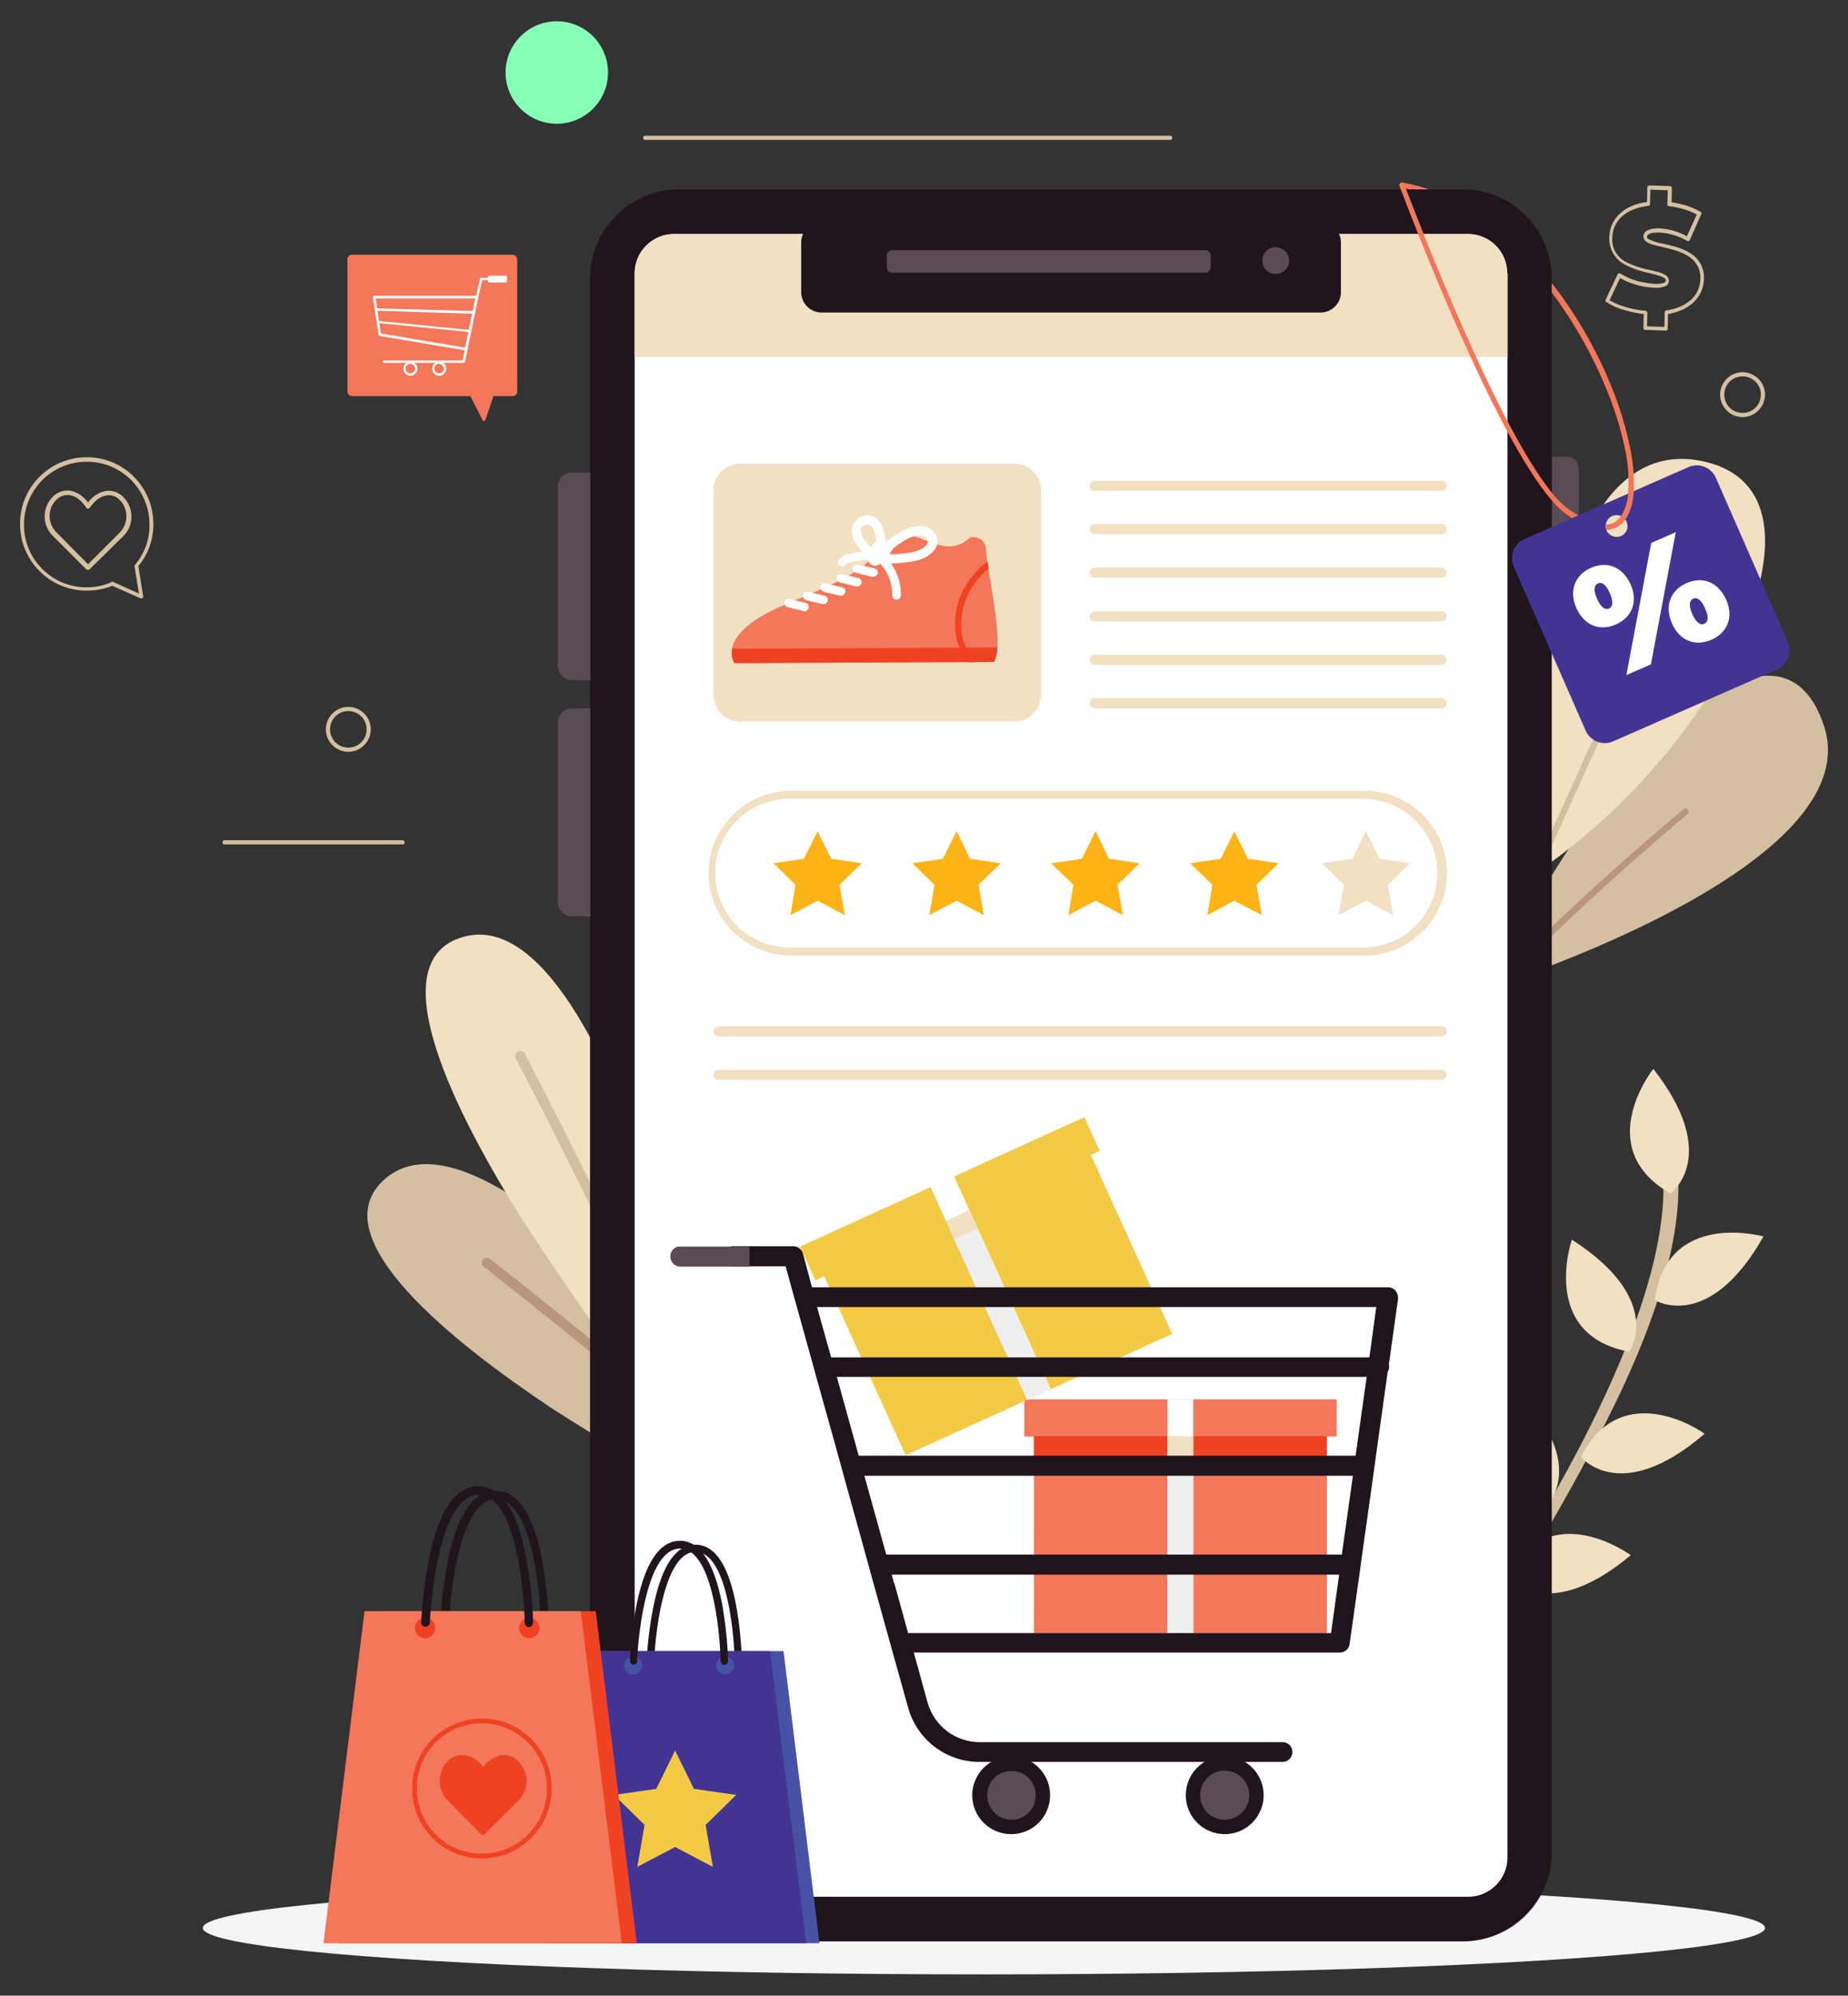 <svg xmlns="http://www.w3.org/2000/svg" xmlns:xlink="http://www.w3.org/1999/xlink" id="Layer_1" x="0px" y="0px" viewBox="0 0 617 666" style="enable-background:new 0 0 617 666;" xml:space="preserve"><rect x="0" y="0" width="617" height="666" fill="#333333" stroke="none"/><style type="text/css">	.st0{fill:#F3F5F7;}	.st1{fill:#D4BFA0;}	.st2{fill:#BA967E;}	.st3{fill:#F1E0C2;}	.st4{fill:#20151D;}	.st5{fill:#5A4C55;}	.st6{fill:#FFFFFF;}	.st7{fill:#F3775A;}	.st8{fill:#EF4223;}	.st9{fill:#F0EFEF;}	.st10{fill:#F3CA45;}	.st11{opacity:0.68;fill:#F3CA45;enable-background:new    ;}	.st12{fill:#FCB316;}	.st13{fill:#433494;}	.st14{fill:#4653A4;}	.st15{fill:#85FFB6;}</style><g>	<g id="Layer_1_00000018957061218231176900000005146293742520525193_">		<ellipse class="st0" cx="328.5" cy="643.4" rx="260.8" ry="15.5"></ellipse>		<path class="st1" d="M127.7,394.2c21-20.3,63.9,18.1,88.9,44.4c11.5,12,19.1,21.5,19.1,21.5c3.8,3.7,7.1,7,9.9,10   c1.5,1.6,2.9,3.2,4,4.6l-35.2,13.9c-11-6.6-22.8-13.8-30.6-18.9C151,447.8,107.8,413.4,127.7,394.2z"></path>		<path class="st2" d="M161.2,420.4c0.6-0.7,1.6-0.9,2.4-0.3c2.3,1.8,47.8,37.4,72.6,59.9l-3.5,1.4c-25.2-22.7-70.6-58.2-71.1-58.6   C160.8,422.2,160.6,421.1,161.2,420.4C161.2,420.4,161.2,420.4,161.2,420.4z"></path>		<path class="st3" d="M224.3,417.8c2,4.9,3.6,9.3,4.9,13.2c1,3,1.8,5.7,2.3,8l-27.8,11c-8.9-12.6-23-32.9-30.5-44.9   c-20.9-33.5-46-82.8-19.9-92c27.5-9.8,50.7,43,62.6,77.2C221.2,406,224.3,417.8,224.3,417.8z"></path>		<path class="st1" d="M216.5,445c-11.5-28.9-43.9-91.2-44.3-91.8c-0.4-0.8-0.1-1.9,0.7-2.3s1.9-0.1,2.3,0.7l0,0   c1.5,2.8,33,63.3,44.4,92.2L216.5,445z"></path>		<path class="st1" d="M500.1,328.6c0,0,124.2-39.6,108.9-86.3C592.1,190.8,522.6,268.6,500.1,328.6z"></path>		<path class="st2" d="M487.7,340.7c28-32.2,73.8-70.2,74.3-70.6c0.4-0.4,1.1-0.3,1.5,0.1c0.4,0.4,0.3,1.1-0.1,1.5   c-0.6,0.5-46.6,38.8-74.4,70.8L487.7,340.7z"></path>		<path class="st3" d="M511.7,292c0,0-3.6-152.2,57.6-137.9C616.2,165,574,250.9,511.7,292z"></path>		<path class="st1" d="M486.7,346.8c23.7-53.1,63-139.1,63.4-140.1c0.2-0.5,0.8-0.7,1.4-0.5c0.5,0.2,0.7,0.8,0.5,1.4   c-0.5,1-40.3,88.3-63.9,141.3L486.7,346.8z"></path>		<path class="st1" d="M476.4,573c25.7-35.9,49.9-77.7,63.3-105.5c17.5-36.3,23.9-65.1,19.2-85.6c-0.3-1.4-1.7-2.2-3-1.9   c-1.4,0.3-2.2,1.7-1.9,3c8.3,35.9-20.6,103.5-83.8,189.9L476.4,573z"></path>		<path class="st3" d="M552.5,433.9c0,0,18,11.1,36.3-21.3C588.8,412.7,556.5,403.5,552.5,433.9z"></path>		<path class="st3" d="M544,451.1c0,0,12.1-17.3-19.2-37.4C524.8,413.7,513.8,445.5,544,451.1z"></path>		<path class="st3" d="M557.7,398.3c0,0,17.2-12.3-5.7-41.6C552,356.7,531.1,383,557.7,398.3z"></path>		<path class="st3" d="M527.8,486.2c0,0,13.2,16.5,41.3-7.7C569.2,478.4,541.8,458.9,527.8,486.2z"></path>		<path class="st3" d="M516.5,502.4c0,0,14.9-15-12.5-40.1C504,462.2,487.7,491.6,516.5,502.4z"></path>		<path class="st3" d="M503.1,526c0,0,12.9,16.8,41.4-7C544.5,519.1,517.6,499,503.1,526z"></path>		<path class="st3" d="M492.8,544.3c0,0-20.9-3.3-13.5-39.8C479.2,504.5,509.7,518.7,492.8,544.3z"></path>		<path class="st4" d="M518.1,93v525.1c0,16.5-13.3,29.8-29.8,29.8H226.8c-16.5,0-29.8-13.3-29.8-29.7c0,0,0,0,0-0.1V93   c0-16.5,13.3-29.8,29.8-29.8c0,0,0,0,0,0h261.5C504.8,63.2,518.1,76.5,518.1,93C518.1,93,518.1,93,518.1,93z"></path>		<path class="st5" d="M191.1,157.7h6l0,0V227l0,0h-6c-2.7,0-4.9-2.2-4.9-4.9v-59.5C186.1,159.9,188.3,157.7,191.1,157.7z"></path>		<path class="st5" d="M523,208.9h-4.8l0,0v-56.5l0,0h4.9c2.2,0,4,1.8,4,4v48.5C527.1,207.1,525.3,208.9,523,208.9   C523.1,208.9,523,208.9,523,208.9z"></path>		<path class="st5" d="M191.1,236.4h6l0,0v69.4l0,0h-6c-2.7,0-4.9-2.2-4.9-4.9v-59.5C186.1,238.7,188.3,236.4,191.1,236.4z"></path>		<path class="st6" d="M503.3,91.2v528.7c0,7.2-5.9,13.1-13.1,13.1H225c-7.2,0-13.1-5.9-13.1-13.1V91.2c0-7.2,5.9-13.1,13.1-13.1   h265.1c7.2,0,13.1,5.8,13.1,13C503.3,91.1,503.3,91.2,503.3,91.2z"></path>		<path class="st3" d="M481.3,342.5H239.9c-1,0-1.7,0.8-1.7,1.7l0,0c0,1,0.8,1.7,1.7,1.7h241.4c1,0,1.7-0.8,1.7-1.7c0,0,0,0,0,0l0,0   C483,343.2,482.3,342.5,481.3,342.5C481.3,342.5,481.3,342.5,481.3,342.5z"></path>		<path class="st3" d="M481.3,357H239.9c-1,0-1.7,0.8-1.7,1.7c0,0,0,0,0,0l0,0c0,1,0.8,1.7,1.7,1.7c0,0,0,0,0,0h241.4   c0.9,0,1.7-0.8,1.7-1.7c0,0,0,0,0,0l0,0C483,357.8,482.3,357,481.3,357C481.3,357,481.3,357,481.3,357z"></path>		<path class="st3" d="M481.3,163.8H365.5c-1,0-1.7-0.8-1.7-1.7l0,0c0-1,0.8-1.7,1.7-1.7h115.8c0.9,0,1.7,0.8,1.7,1.7l0,0   C483,163,482.3,163.8,481.3,163.8C481.3,163.8,481.3,163.8,481.3,163.8z"></path>		<path class="st3" d="M481.3,178.3H365.5c-1,0-1.7-0.8-1.7-1.7c0,0,0,0,0,0l0,0c0-1,0.8-1.7,1.7-1.7h115.8c1,0,1.7,0.8,1.7,1.7   c0,0,0,0,0,0l0,0C483,177.5,482.3,178.3,481.3,178.3C481.3,178.3,481.3,178.3,481.3,178.3z"></path>		<path class="st3" d="M481.3,192.8H365.5c-1,0-1.7-0.8-1.7-1.7l0,0c0-1,0.8-1.7,1.7-1.7h115.8c1,0,1.7,0.8,1.7,1.7l0,0l0,0   C483,192,482.3,192.8,481.3,192.8C481.3,192.8,481.3,192.8,481.3,192.8z"></path>		<path class="st3" d="M481.3,207.4H365.5c-1,0-1.7-0.8-1.7-1.7l0,0c0-1,0.8-1.7,1.7-1.7h115.8c1,0,1.7,0.8,1.7,1.7c0,0,0,0,0,0l0,0   C483,206.6,482.3,207.4,481.3,207.4L481.3,207.4z"></path>		<path class="st3" d="M481.3,221.9H365.5c-1,0-1.7-0.8-1.7-1.7l0,0c0-1,0.8-1.7,1.7-1.7h115.8c1,0,1.7,0.8,1.7,1.7l0,0l0,0   C483,221.1,482.3,221.9,481.3,221.9C481.3,221.9,481.3,221.9,481.3,221.9z"></path>		<path class="st3" d="M481.3,236.4H365.5c-1,0-1.7-0.8-1.7-1.7l0,0c0-1,0.8-1.7,1.7-1.7h115.8c1,0,1.7,0.8,1.7,1.7c0,0,0,0,0,0l0,0   C483,235.6,482.3,236.4,481.3,236.4L481.3,236.4z"></path>		<rect x="345.2" y="470.7" class="st7" width="97.8" height="74.3"></rect>		<rect x="342" y="467" class="st7" width="104.3" height="12.4"></rect>		<rect x="345.2" y="479.3" class="st8" width="97.8" height="6.8"></rect>		<rect x="389.8" y="467" class="st6" width="8.6" height="78.1"></rect>		<rect x="389.8" y="485.7" class="st9" width="8.6" height="59.4"></rect>		<rect x="389.8" y="479.3" class="st3" width="8.6" height="6.8"></rect>					<rect x="282.6" y="394.7" transform="matrix(0.91 -0.414 0.414 0.91 -148.953 175.85)" class="st10" width="97.8" height="74.3"></rect>					<rect x="265" y="394.1" transform="matrix(0.91 -0.414 0.414 0.91 -137.175 167.081)" class="st10" width="104.3" height="12.4"></rect>					<rect x="272.2" y="405.6" transform="matrix(0.91 -0.414 0.414 0.91 -140.429 169.505)" class="st11" width="97.8" height="6.8"></rect>					<rect x="326.5" y="391.1" transform="matrix(0.91 -0.414 0.414 0.91 -148.332 175.39)" class="st6" width="8.6" height="78.1"></rect>					<rect x="330.3" y="409" transform="matrix(0.91 -0.414 0.414 0.91 -151.524 177.749)" class="st9" width="8.6" height="59.4"></rect>					<rect x="316.8" y="405.6" transform="matrix(0.91 -0.414 0.414 0.91 -140.439 169.499)" class="st3" width="8.6" height="6.8"></rect>		<circle class="st4" cx="408.9" cy="599.1" r="13"></circle>		<circle class="st5" cx="408.9" cy="599.1" r="8.2"></circle>		<path class="st4" d="M324.6,599.1c0,7.2,5.8,13,13,13s13-5.8,13-13s-5.8-13-13-13l0,0C330.5,586.1,324.6,592,324.6,599.1z"></path>		<path class="st5" d="M337.7,607.3c4.5,0,8.1-3.6,8.1-8.2c0-4.5-3.6-8.1-8.1-8.1c-4.5,0-8.1,3.6-8.1,8.1   C329.6,603.6,333.2,607.3,337.7,607.3z"></path>		<path class="st4" d="M465.9,430.7c-0.6-0.7-1.5-1.1-2.5-1.1H271.1l-3-11.2c-0.4-1.5-1.7-2.5-3.2-2.5h-20.8v6.7h18.2l3,10.9   c0,0.1,0,0.2,0.1,0.3l6,21.6l0,0l0.9,3.3l7.6,27.2l1.8,6.6l7.3,26.3l1.8,6.6l6.6,23.7c0,0.1,0.1,0.3,0.1,0.4l0,0l5.7,20.4   c3,10.7,12.7,18.1,23.8,18.1h101.4c1.8-0.1,3.2-1.7,3.1-3.5c-0.1-1.7-1.4-3-3.1-3.1H327.1c-8.1,0-15.2-5.4-17.4-13.2l-4.6-16.7   h142.2c1.7,0,3.1-1.2,3.3-2.9l3.3-23.3l0.9-6.6l3.7-26.3l0.9-6.6l3.9-27.9c0.3-0.5,0.5-1.1,0.5-1.7c0-0.3,0-0.6-0.1-0.8l3.1-22.1   C466.8,432.4,466.5,431.5,465.9,430.7z M444.4,545H303.2l-4.5-16.3c0-0.1-0.1-0.3-0.2-0.4l0,0l-0.8-2.8h149.4L444.4,545z    M448,518.8H295.9l-7.3-26.3h163.1L448,518.8z M452.6,485.8H286.7l-7.3-26.3h176.9L452.6,485.8z M457.2,453H277.5l-4.7-16.8h186.7   L457.2,453z"></path>		<path class="st5" d="M223.8,419.3L223.8,419.3c0,1.9,1.5,3.4,3.3,3.4h0h23.1v-6.7h-23.1C225.3,415.9,223.8,417.4,223.8,419.3   C223.8,419.3,223.8,419.3,223.8,419.3z"></path>		<path class="st3" d="M247.2,154.7h91.4c5,0,9,4,9,9v68.1c0,5-4,9-9,9h-91.4c-5,0-9-4-9-9v-68.1   C238.2,158.8,242.2,154.7,247.2,154.7z"></path>		<path class="st7" d="M245.2,221.3l86.7-0.4c0.7-1.5,1.1-3.2,1.1-4.8c0.5-7.3-1.9-19-3-26.4c-0.1-0.9-0.3-1.7-0.4-2.4   c-0.1-1-0.2-2-0.3-3c0-6-5.4-5-5.4-5c-8.7,8.6-18.7-4.2-24.5,0c0,0-2.5,1.8-9.3,8s-18.6,10.4-28.5,14.7   c-12.8,5.4-16.5,10.8-17.2,14.5C244.1,218.2,244.4,219.9,245.2,221.3z"></path>		<path class="st8" d="M245.2,221.3l86.7-0.4c0.7-1.5,1.1-3.2,1.1-4.8l-88.5,0.4C244.1,218.2,244.4,219.9,245.2,221.3z"></path>		<path class="st6" d="M298.2,183.1c0,0-1.6-3.8-5-2.6s-3.1,6.9-3.1,6.9S292.2,192.6,298.2,183.1z"></path>		<path class="st6" d="M299.4,200.1c0.8,0,1.4-0.7,1.4-1.4c0.1-5.1-2-9.9-5.7-13.4c-0.6-0.5-1.5-0.4-2,0.2c-0.5,0.6-0.4,1.5,0.2,2   c3,2.9,4.7,7,4.6,11.3C297.9,199.5,298.6,200.1,299.4,200.1z"></path>		<path class="st6" d="M281.3,189c0.3,0,0.7-0.1,0.9-0.4c1.8-1.6,7.1-1.9,10.1-1.8c0.8,0,1.4-0.6,1.4-1.4c0-0.7-0.5-1.3-1.3-1.4   c-0.9,0-8.9-0.4-12.1,2.5c-0.6,0.5-0.6,1.4-0.1,2C280.5,188.8,280.9,189,281.3,189L281.3,189z"></path>		<path class="st6" d="M293.9,187.9l0.6-3h0.1l-1.5-1.5c0.8-0.8,8-7.9,14-7.9h0.1c1.7,0,3.3,0.7,4.5,1.9c1.2,1.2,1.6,3,1.1,4.6   c-1,2.8-4.4,4.9-8.9,5.5c-2.3,0.3-4.6,0.5-6.9,0.6C295.9,188.1,294.9,188.1,293.9,187.9z M295.9,185c2.5,0,5-0.1,7.5-0.5   c3.8-0.5,5.9-2.1,6.4-3.4c0.2-0.5,0-1.1-0.4-1.5c-0.6-0.6-1.4-1-2.3-0.9h-0.1C303.5,178.6,298.3,182.8,295.9,185L295.9,185z"></path>		<path class="st6" d="M291.5,186.6l1.3-2.8c-2.9-1.3-5.6-4.9-5.4-7c0-0.5,0.3-1.2,1.6-1.6c0.6-0.2,1.2-0.2,1.7,0.2   c1.5,1.1,2,5,1.9,7.2l3.1,0.1c0-0.7,0.1-7.3-3.1-9.8c-2.5-1.6-5.8-1-7.4,1.5c-0.4,0.6-0.7,1.4-0.8,2.1   C284,180.3,287.9,184.9,291.5,186.6z"></path>		<path class="st8" d="M323.1,221h2.6c-3.4-3.8-5.1-8.8-4.7-13.9c0.4-8.6,5.5-14.4,9.1-17.4c-0.1-0.9-0.3-1.7-0.4-2.4   c-3.8,3-10.3,9.4-10.8,19.7C318.6,212.1,320,217,323.1,221z"></path>		<path class="st6" d="M291.6,192.5c0.8,0,1.4-0.6,1.5-1.4c0-0.7-0.5-1.3-1.1-1.4l-5.4-1.3c-0.8-0.2-1.6,0.2-1.8,0.9   c-0.2,0.8,0.2,1.6,0.9,1.8c0.1,0,0.1,0,0.2,0.1l5.4,1.3C291.4,192.5,291.5,192.5,291.6,192.5z"></path>		<path class="st6" d="M286.2,195.7c0.8,0,1.4-0.6,1.5-1.4c0-0.7-0.5-1.3-1.1-1.4l-5.4-1.3c-0.8-0.2-1.6,0.2-1.8,0.9   c-0.2,0.8,0.2,1.6,0.9,1.8c0.1,0,0.1,0,0.2,0.1l5.4,1.3C286,195.7,286.1,195.7,286.2,195.7z"></path>		<path class="st6" d="M280.8,198.8c0.8,0,1.4-0.6,1.5-1.4c0-0.7-0.5-1.3-1.1-1.4l-5.4-1.3c-0.8-0.2-1.6,0.2-1.8,0.9   c-0.2,0.8,0.2,1.6,0.9,1.8c0.1,0,0.1,0,0.2,0.1l5.4,1.3C280.6,198.7,280.7,198.8,280.8,198.8z"></path>		<path class="st6" d="M275,201.6c0.8,0,1.4-0.6,1.4-1.4c0-0.7-0.5-1.2-1.1-1.4l-5.4-1.3c-0.8-0.2-1.6,0.2-1.8,0.9   c-0.2,0.8,0.2,1.6,0.9,1.8c0.1,0,0.1,0,0.2,0.1l5.4,1.3C274.8,201.6,274.9,201.6,275,201.6z"></path>		<path class="st6" d="M268.6,204c0.7,0,1.2-0.5,1.4-1.1c0.2-0.8-0.3-1.5-1-1.7l-5.4-1.3c-0.8-0.2-1.5,0.3-1.7,1   c-0.2,0.8,0.3,1.5,1,1.7c0,0,0,0,0,0l5.4,1.3C268.3,204,268.4,204,268.6,204z"></path>		<polygon class="st12" points="273,300.6 263.9,305.4 265.6,295.3 258.3,288.1 268.4,286.6 273,277.4 277.5,286.6 287.7,288.1    280.3,295.3 282.1,305.4   "></polygon>		<polygon class="st12" points="319.4,300.6 310.3,305.4 312,295.3 304.6,288.1 314.8,286.6 319.4,277.4 323.9,286.6 334.1,288.1    326.7,295.3 328.5,305.4   "></polygon>		<polygon class="st12" points="365.8,300.6 356.7,305.4 358.4,295.3 351,288.1 361.2,286.6 365.8,277.4 370.3,286.6 380.5,288.1    373.1,295.3 374.9,305.4   "></polygon>		<polygon class="st12" points="412.1,300.6 403.1,305.4 404.8,295.3 397.4,288.1 407.6,286.6 412.1,277.4 416.7,286.6 426.9,288.1    419.5,295.3 421.3,305.4   "></polygon>		<polygon class="st3" points="456,300.6 446.9,305.4 448.7,295.3 441.3,288.1 451.5,286.6 456,277.4 460.6,286.6 470.8,288.1    463.4,295.3 465.1,305.4   "></polygon>		<path class="st3" d="M455.6,318.9H264.1c-15.2,0-27.5-12.3-27.5-27.5s12.3-27.5,27.5-27.5h191.5c15.2,0,27.5,12.3,27.5,27.5   S470.7,318.9,455.6,318.9z M264.1,266.6c-13.7-0.3-25,10.6-25.3,24.3c-0.3,13.7,10.6,25,24.3,25.3c0.3,0,0.7,0,1,0h191.5   c13.7-0.3,24.6-11.6,24.3-25.3c-0.3-13.3-11-24-24.3-24.3H264.1z"></path>		<path class="st3" d="M503.3,91.2v27.9H211.9V91.2c0-7.2,5.9-13.1,13.1-13.1h265.1c7.2,0,13.1,5.8,13.1,13   C503.3,91.1,503.3,91.2,503.3,91.2z"></path>		<path class="st4" d="M274.3,74.1h166.6c3.8,0,6.8,3.1,6.8,6.8v16.6c0,3.8-3.1,6.8-6.8,6.8H274.3c-3.8,0-6.8-3.1-6.8-6.8V80.9   C267.5,77.2,270.5,74.1,274.3,74.1z"></path>		<path class="st5" d="M297.8,83.5h104.7c0.9,0,1.7,0.8,1.7,1.7v4.1c0,0.9-0.8,1.7-1.7,1.7H297.8c-0.9,0-1.7-0.8-1.7-1.7v-4.1   C296.1,84.3,296.8,83.5,297.8,83.5z"></path>		<path class="st5" d="M430.4,87c0,2.5-2,4.5-4.5,4.4c-2.5,0-4.5-2-4.4-4.5c0-2.5,2-4.5,4.5-4.4c0,0,0,0,0,0   C428.5,82.6,430.4,84.5,430.4,87z"></path>		<path class="st13" d="M505.4,189.1l24,54.7c1.5,3.5,5.7,5.2,9.2,3.6c0,0,0,0,0,0l54.7-24c3.5-1.5,5.2-5.7,3.6-9.2c0,0,0,0,0,0   l-24-54.7c-1.5-3.5-5.7-5.2-9.2-3.6c0,0,0,0,0,0l-54.7,24C505.5,181.4,503.9,185.5,505.4,189.1C505.4,189,505.4,189,505.4,189.1z    M541.9,178.5c-1.6,1.2-3.9,0.8-5.1-0.8s-0.8-3.9,0.8-5.1c1.6-1.2,3.9-0.8,5.1,0.8c0.3,0.5,0.6,1,0.6,1.5   C543.6,176.3,543,177.7,541.9,178.5z"></path>		<path class="st6" d="M526.3,202.9c-2.6-6-0.3-11.1,4.9-13.4s10.5-0.5,13.2,5.5s0.3,11.1-4.9,13.4S529,208.9,526.3,202.9z    M551.3,181.2l8.2-3.6l-8.3,44.1l-8.2,3.6L551.3,181.2z M537.5,198c-1.4-3.3-2.9-3.8-4-3.3s-1.7,1.9-0.3,5.1s2.9,3.8,4,3.3   S538.9,201.2,537.5,198z M558.2,208c-2.6-6-0.3-11.1,4.9-13.4s10.5-0.5,13.2,5.5s0.3,11.1-4.9,13.4S560.8,214,558.2,208z    M569.3,203.1c-1.4-3.3-2.9-3.8-4-3.3s-1.7,1.9-0.3,5.1s2.9,3.8,4,3.3S570.8,206.3,569.3,203.1L569.3,203.1z"></path>		<path class="st7" d="M544,148.3c-3.6-17.3-13-37.1-25.1-52.8l-0.8-1v3.1c12.5,16.7,21,36,24.2,51.1c1.2,5.2,1.7,10.6,1.3,15.9   c-0.1,2.7-1,5.4-2.4,7.7c-0.5,0.7-1,1.2-1.7,1.7c-1,0.7-2.1,1-3.3,1.1c-0.1,0.6,0,1.2,0.2,1.8c1.5-0.1,2.9-0.6,4.1-1.4   c0.8-0.5,1.5-1.2,2.1-2c1.6-2.2,2.6-5.5,2.9-9.6C545.7,158.6,545.2,153.4,544,148.3z M518.1,164.4   c-18.4-22.7-44.2-89.6-48.6-101.2l-0.1-0.3l1.2,0.3h6.5c-2.9-1-5.9-1.7-8.9-2.3c-0.3-0.1-0.6,0.1-0.8,0.3   c-0.2,0.2-0.3,0.6-0.1,0.9l0.4,1.1c3.9,10.3,31.3,81.9,50.5,103.9c1.5,1.8,3.2,3.4,5.2,4.8c0.5,0.3,1,0.7,1.5,1l2-0.9   c-0.8-0.5-1.6-1-2.5-1.6C522,168.8,519.9,166.7,518.1,164.4L518.1,164.4z"></path>		<path class="st7" d="M117.6,85h53.5c0.9,0,1.6,0.7,1.6,1.6v44c0,0.9-0.7,1.6-1.6,1.6h-53.5c-0.9,0-1.6-0.7-1.6-1.6v-44   C115.9,85.7,116.7,85,117.6,85z"></path>		<path class="st7" d="M156.1,130.3l5,9.9c0.1,0.3,0.4,0.4,0.7,0.2c0.1-0.1,0.2-0.2,0.3-0.3l3.3-9.9H156.1z"></path>		<path class="st6" d="M155.7,117L155.7,117l-28.9-4.9c-0.2,0-0.3-0.2-0.4-0.4l-1.9-12.5c0-0.1,0-0.3,0.1-0.3   c0.1-0.1,0.2-0.2,0.3-0.2h34.4c0.1,0,0.3,0.1,0.3,0.2c0.1,0.1,0.1,0.2,0.1,0.4l-3.6,17.3C156,116.9,155.9,117,155.7,117z    M127.2,111.3l28.1,4.7l3.4-16.4h-33.3L127.2,111.3z"></path>		<path class="st6" d="M158.1,104.7L158.1,104.7l-32.4-1c-0.2,0-0.4-0.2-0.3-0.4c0-0.2,0.2-0.4,0.4-0.4c0,0,0,0,0,0l32.4,0.9   c0.2,0,0.4,0.2,0.4,0.4C158.5,104.5,158.3,104.6,158.1,104.7C158.1,104.7,158.1,104.7,158.1,104.7z"></path>		<path class="st6" d="M156.6,110.8L156.6,110.8l-30.4-3c-0.2,0-0.3-0.2-0.3-0.4c0,0,0,0,0,0c0-0.2,0.2-0.3,0.4-0.3c0,0,0,0,0,0   l30.4,3c0.2,0,0.4,0.2,0.4,0.4S156.9,110.8,156.6,110.8L156.6,110.8z"></path>		<path class="st6" d="M159.3,99.6L159.3,99.6c-0.3-0.1-0.5-0.3-0.4-0.5l1.4-6.1c0-0.2,0.2-0.3,0.4-0.3h5.8c0.2,0,0.4,0.2,0.4,0.4   c0,0.2-0.2,0.4-0.4,0.4l0,0H161l-1.3,5.7C159.7,99.5,159.5,99.6,159.3,99.6z"></path>		<path class="st6" d="M163.4,92h5.4c0.3,0,0.5,0.2,0.5,0.5v1.3c0,0.3-0.2,0.5-0.5,0.5h-5.4c-0.3,0-0.5-0.2-0.5-0.5v-1.3   C162.9,92.2,163.1,92,163.4,92z"></path>		<path class="st6" d="M154.7,121.1h-26.5c-0.2,0-0.4-0.2-0.4-0.4l0,0c0-0.2,0.2-0.4,0.4-0.4h26.2l0.9-3.8c0.1-0.2,0.3-0.4,0.5-0.3   c0.2,0.1,0.4,0.3,0.3,0.5l-0.9,4.2C155.1,121,154.9,121.1,154.7,121.1z"></path>		<path class="st6" d="M137,125.4c-1.3,0-2.3-1.1-2.3-2.4s1.1-2.3,2.4-2.3c1.3,0,2.3,1.1,2.3,2.3S138.3,125.4,137,125.4L137,125.4z    M137,121.4c-0.9,0-1.6,0.7-1.6,1.6s0.7,1.6,1.6,1.6c0.9,0,1.6-0.7,1.6-1.6C138.6,122.2,137.9,121.5,137,121.4L137,121.4z"></path>		<path class="st6" d="M146.6,125.4c-1.3,0-2.3-1.1-2.3-2.4s1.1-2.3,2.4-2.3c1.3,0,2.3,1.1,2.3,2.3   C148.9,124.4,147.9,125.4,146.6,125.4z M146.6,121.4c-0.9,0-1.6,0.7-1.6,1.6s0.7,1.6,1.6,1.6c0.9,0,1.6-0.7,1.6-1.6   C148.2,122.2,147.4,121.5,146.6,121.4L146.6,121.4z"></path>		<path class="st4" d="M217.1,555.5L217.1,555.5c-0.7,0-1.2-0.6-1.2-1.2c0,0,0,0,0,0c0.3-6.2,1.1-12.3,2.3-18.4   c2.8-13.5,7.5-20.4,14-20.4s11.1,6.9,13.6,20.4c1.1,6.1,1.7,12.2,1.9,18.4c0,0.7-0.5,1.2-1.2,1.2c0,0,0,0,0,0l0,0   c-0.7,0-1.2-0.5-1.2-1.2c0,0,0,0,0,0c-0.3-11.2-3-36.4-13.1-36.4s-13.3,25.2-13.8,36.4C218.3,555,217.7,555.5,217.1,555.5   C217.1,555.5,217.1,555.5,217.1,555.5z"></path>		<polygon class="st14" points="273.6,648.5 186,648.5 198.1,551 261.6,551   "></polygon>		<polygon class="st13" points="269.2,648.5 181.6,648.5 193.6,551 257.1,551   "></polygon>		<polygon class="st10" points="225.4,616.4 238,623 235.6,609 245.8,599 231.7,597 225.4,584.2 219.1,597 205,599 215.2,609    212.8,623   "></polygon>		<circle class="st14" cx="211.4" cy="555.8" r="3"></circle>		<circle class="st14" cx="242.1" cy="555.8" r="3"></circle>		<path class="st4" d="M211.5,555.5L211.5,555.5c-0.7,0-1.2-0.6-1.2-1.2c0,0,0,0,0-0.1c0.3-6.4,1.1-12.7,2.3-19   c2.9-14,7.8-21,14.4-21s11.4,7.1,14.1,21.1c1.1,6.3,1.8,12.6,2,19c0,0.7-0.5,1.3-1.2,1.3c0,0,0,0,0,0l0,0c-0.7,0-1.2-0.5-1.3-1.2   c-0.3-11.6-3.1-37.6-13.6-37.6s-13.8,26.1-14.3,37.7C212.8,555,212.2,555.5,211.5,555.5C211.5,555.5,211.5,555.5,211.5,555.5z"></path>		<path class="st4" d="M148.3,542.9L148.3,542.9c-0.8,0-1.4-0.7-1.3-1.4c0,0,0,0,0,0c0.3-7,1.2-14,2.6-20.9   c3.2-15.4,8.5-23.1,15.9-23.1s12.6,7.8,15.5,23.1c1.2,6.9,2,13.9,2.2,20.9c0,0.8-0.6,1.4-1.3,1.4c0,0,0,0,0,0l0,0   c-0.7,0-1.4-0.6-1.4-1.3c-0.3-12.7-3.4-41.3-14.9-41.3s-15.2,28.7-15.7,41.4C149.7,542.3,149.1,542.9,148.3,542.9z"></path>		<polygon class="st8" points="212.6,648.5 113,648.5 126.8,537.7 198.9,537.7   "></polygon>		<polygon class="st7" points="207.6,648.5 108,648.5 121.7,537.7 193.9,537.7   "></polygon>		<path class="st8" d="M161,620.2h-0.2c-12.8,0-23.2-10.4-23.2-23.3c0,0,0,0,0,0v-0.2c0-12.8,10.4-23.1,23.2-23.2h0.2   c12.8,0,23.2,10.5,23.2,23.3v0.1C184.1,609.8,173.8,620.2,161,620.2z M161,618.6L161,618.6c11.9,0,21.6-9.7,21.6-21.6v-0.2   c0-11.9-9.7-21.6-21.6-21.7h-0.2c-11.9,0-21.6,9.7-21.6,21.6v0.2c0,11.9,9.6,21.7,21.6,21.7c0,0,0,0,0,0H161z"></path>		<path class="st8" d="M161.3,612.4L161.3,612.4c-0.2,0-0.4-0.1-0.6-0.2l-11.2-11.3c-3.6-3.6-3.6-9.5,0-13.1   c1.4-1.5,3.4-2.3,5.5-2.1c2.6,0.4,4.9,1.9,6.3,4c1.5-2.1,3.8-3.6,6.3-4c2.1-0.2,4.1,0.6,5.5,2.1c3.6,3.6,3.6,9.5,0,13.1   l-11.3,11.2C161.7,612.3,161.5,612.3,161.3,612.4z"></path>		<circle class="st8" cx="141.9" cy="543.3" r="3.4"></circle>		<path class="st8" d="M180.1,543.3c0,1.9-1.5,3.4-3.4,3.4s-3.4-1.5-3.4-3.4c0-1.9,1.5-3.4,3.4-3.4S180.1,541.4,180.1,543.3   L180.1,543.3z"></path>		<path class="st4" d="M142,542.9L142,542.9c-0.8,0-1.4-0.7-1.4-1.4c0,0,0,0,0,0c0.4-7.2,1.2-14.5,2.7-21.6   c3.3-15.9,8.8-23.9,16.4-23.9s13,8,16,23.9c1.3,7.1,2.1,14.3,2.3,21.6c0,0.8-0.6,1.4-1.4,1.5c0,0,0,0,0,0l0,0   c-0.8,0-1.4-0.6-1.4-1.4c-0.3-13.1-3.5-42.7-15.4-42.7s-15.7,29.6-16.3,42.8C143.4,542.3,142.8,542.9,142,542.9   C142,542.9,142,542.9,142,542.9z"></path>		<path class="st1" d="M556.3,110.3L556.3,110.3l-7-0.2c-0.2,0-0.3-0.1-0.4-0.2c-0.1-0.1-0.2-0.3-0.2-0.4l0.1-4.7   c-2.9-0.3-5.7-1-8.5-2c-1.4-0.5-2.7-1.2-4-2c-0.3-0.2-0.4-0.5-0.2-0.8l4-8.5c0.1-0.2,0.2-0.3,0.4-0.3c0.2,0,0.4,0,0.5,0.1   c2.2,1.3,4.5,2.3,7,2.8c1.4,0.3,2.8,0.5,4.2,0.6c1.1,0.1,2.2,0,3.3-0.3c0.6-0.3,0.7-0.5,0.7-0.8c0-1-2.1-1.6-4.5-2.2l-0.8-0.2   c-2.9-0.6-5.7-1.5-8.4-2.9c-1.7-0.9-3.2-2.4-4.1-4.1c-0.8-1.6-1.2-3.3-1.1-5.1c0.2-6.2,5-10.7,12.6-11.7l0.1-4.9   c0-0.2,0.1-0.3,0.2-0.4c0.1-0.1,0.3-0.2,0.4-0.2l7,0.2c0.3,0,0.6,0.3,0.6,0.6c0,0,0,0,0,0l-0.1,4.8c1.1,0.2,2.3,0.4,3.4,0.7   c2.2,0.5,4.4,1.4,6.3,2.5c0.3,0.2,0.4,0.5,0.2,0.8l-3.8,8.6c-0.1,0.2-0.2,0.3-0.4,0.3c-0.2,0.1-0.3,0.1-0.5,0l-0.7-0.4   c-2.7-1.4-5.7-2.3-8.7-2.4h-0.6c-1.5,0-3.4,0.3-3.4,1.5c0,0.2,0,0.4,0.5,0.7c1.5,0.7,3.1,1.3,4.8,1.5c1.4,0.3,2.9,0.7,4.4,1.1   c2.8,0.9,6.7,2.4,8.4,6.1l0,0c0.7,1.5,1,3.1,0.9,4.7c-0.2,6-4.8,10.4-12,11.6l-0.1,5c0,0.2-0.1,0.3-0.2,0.4   C556.6,110.3,556.5,110.3,556.3,110.3z M549.9,108.9l5.8,0.2l0.1-4.9c0-0.3,0.2-0.6,0.5-0.6c7-1,11.3-5,11.4-10.5   c0.1-1.4-0.2-2.8-0.8-4.1l0,0c-1.2-2.5-3.6-4.2-7.7-5.5c-1.5-0.4-3-0.8-4.3-1.1c-2.2-0.5-4.1-0.9-5.2-1.7c-0.6-0.4-1-1-1-1.8   c0-1.2,0.9-2.6,4.6-2.7h0.6c3.2,0.2,6.4,1,9.2,2.6l0.1,0.1l3.3-7.3c-1.7-0.9-3.6-1.7-5.5-2.1c-1.3-0.3-2.5-0.6-3.8-0.7   c-0.3,0-0.6-0.3-0.5-0.6l0.1-4.7l-5.8-0.2l-0.1,4.8c0,0.3-0.2,0.6-0.5,0.6c-7.4,0.8-11.9,4.8-12.1,10.6c-0.1,1.5,0.2,3.1,0.9,4.5   c0.8,1.5,2.1,2.8,3.6,3.6c2.6,1.3,5.3,2.2,8.1,2.7l0.8,0.2c2.6,0.6,5.5,1.3,5.5,3.4c0,0.9-0.6,1.7-1.4,1.9   c-1.2,0.4-2.5,0.6-3.8,0.4c-1.5-0.1-3-0.3-4.4-0.6c-2.4-0.6-4.6-1.4-6.7-2.6l-3.5,7.4c1,0.6,2.1,1.1,3.3,1.6   c2.8,1,5.7,1.7,8.7,1.9c0.3,0,0.6,0.3,0.6,0.6L549.9,108.9z"></path>		<path class="st1" d="M214.7,46L214.7,46c0,0.4,0.3,0.7,0.7,0.7l0,0h175.3c0.4,0,0.7-0.3,0.7-0.7l0,0c0-0.4-0.3-0.7-0.7-0.7H215.4   C215,45.3,214.7,45.6,214.7,46z"></path>		<path class="st1" d="M135.1,281.1c0-0.4-0.3-0.7-0.7-0.7c0,0,0,0,0,0H75c-0.4,0-0.7,0.2-0.7,0.6c-0.1,0.4,0.2,0.8,0.6,0.8   c0,0,0.1,0,0.1,0h59.5C134.8,281.9,135.1,281.5,135.1,281.1C135.1,281.2,135.1,281.2,135.1,281.1z"></path>		<path class="st1" d="M47.3,199.7c-0.1,0-0.2,0-0.3,0l-9.5-4.2c-2.7,1.1-5.6,1.6-8.5,1.6h-0.2c-12.2,0-22.1-10-22.1-22.2v-0.2   c0-12.2,10-22.1,22.2-22.1h0.2c12.2,0,22.1,10,22.1,22.2v0.2l0,0c0,5.1-1.7,10-5,13.9l1.6,10.1c0,0.2-0.1,0.5-0.3,0.6   C47.5,199.7,47.4,199.7,47.3,199.7z M37.5,194.1c0.1,0,0.2,0,0.3,0.1l8.6,3.9l-1.5-9.1c0-0.2,0-0.4,0.2-0.5   c3.1-3.7,4.9-8.5,4.8-13.3v-0.2c0-11.5-9.3-20.9-20.8-20.9h-0.2c-11.5,0-20.8,9.3-20.9,20.8v0.2c0,11.5,9.3,20.9,20.8,20.9H29   c2.8,0,5.6-0.6,8.2-1.7C37.3,194.1,37.4,194.1,37.5,194.1z M50.5,175L50.5,175z"></path>		<path class="st1" d="M29.4,190.2L29.4,190.2c-0.2,0-0.4-0.1-0.6-0.2l-11.2-11.2c-3.6-3.6-3.6-9.4,0-13c1.4-1.5,3.4-2.2,5.5-2.1   c2.6,0.4,4.8,1.9,6.3,4c1.5-2.1,3.8-3.6,6.3-3.9c2-0.2,4.1,0.6,5.5,2.1c3.6,3.6,3.6,9.4,0,13L29.9,190   C29.8,190.1,29.6,190.2,29.4,190.2z M22.5,165.2c-1.4,0-2.7,0.6-3.7,1.6c-3,3-3,7.8,0,10.8l10.6,10.7L40,177.7   c1.4-1.4,2.2-3.4,2.2-5.4l0,0c0-2-0.8-4-2.2-5.4c-1.1-1.2-2.6-1.8-4.2-1.6c-2.1,0.2-4.1,1.7-5.8,4.1c-0.1,0.2-0.4,0.3-0.6,0.4l0,0   c-0.3,0-0.5-0.1-0.6-0.4c-1.7-2.5-3.7-4-5.8-4.2L22.5,165.2z"></path>		<path class="st1" d="M116.3,235.9c-4.1,0-7.5,3.4-7.5,7.5s3.4,7.5,7.5,7.5s7.5-3.4,7.5-7.5l0,0   C123.8,239.3,120.4,235.9,116.3,235.9z M116.3,249.5c-3.4,0-6.1-2.7-6.1-6.1c0-3.4,2.7-6.1,6.1-6.1c3.4,0,6.1,2.7,6.1,6.1   S119.7,249.5,116.3,249.5C116.3,249.5,116.3,249.5,116.3,249.5z"></path>		<path class="st1" d="M581.8,124.2c-4.1,0-7.5,3.4-7.5,7.5c0,4.1,3.4,7.5,7.5,7.5s7.5-3.4,7.5-7.5c0,0,0,0,0,0   C589.3,127.6,586,124.3,581.8,124.2z M581.8,137.8c-3.4,0-6.1-2.7-6.1-6.1c0-3.4,2.7-6.1,6.1-6.1c3.4,0,6.1,2.7,6.1,6.1   c0,0,0,0,0,0C587.9,135.1,585.2,137.8,581.8,137.8L581.8,137.8z"></path>		<circle class="st15" cx="185.9" cy="24.2" r="17.1"></circle>	</g></g></svg>
